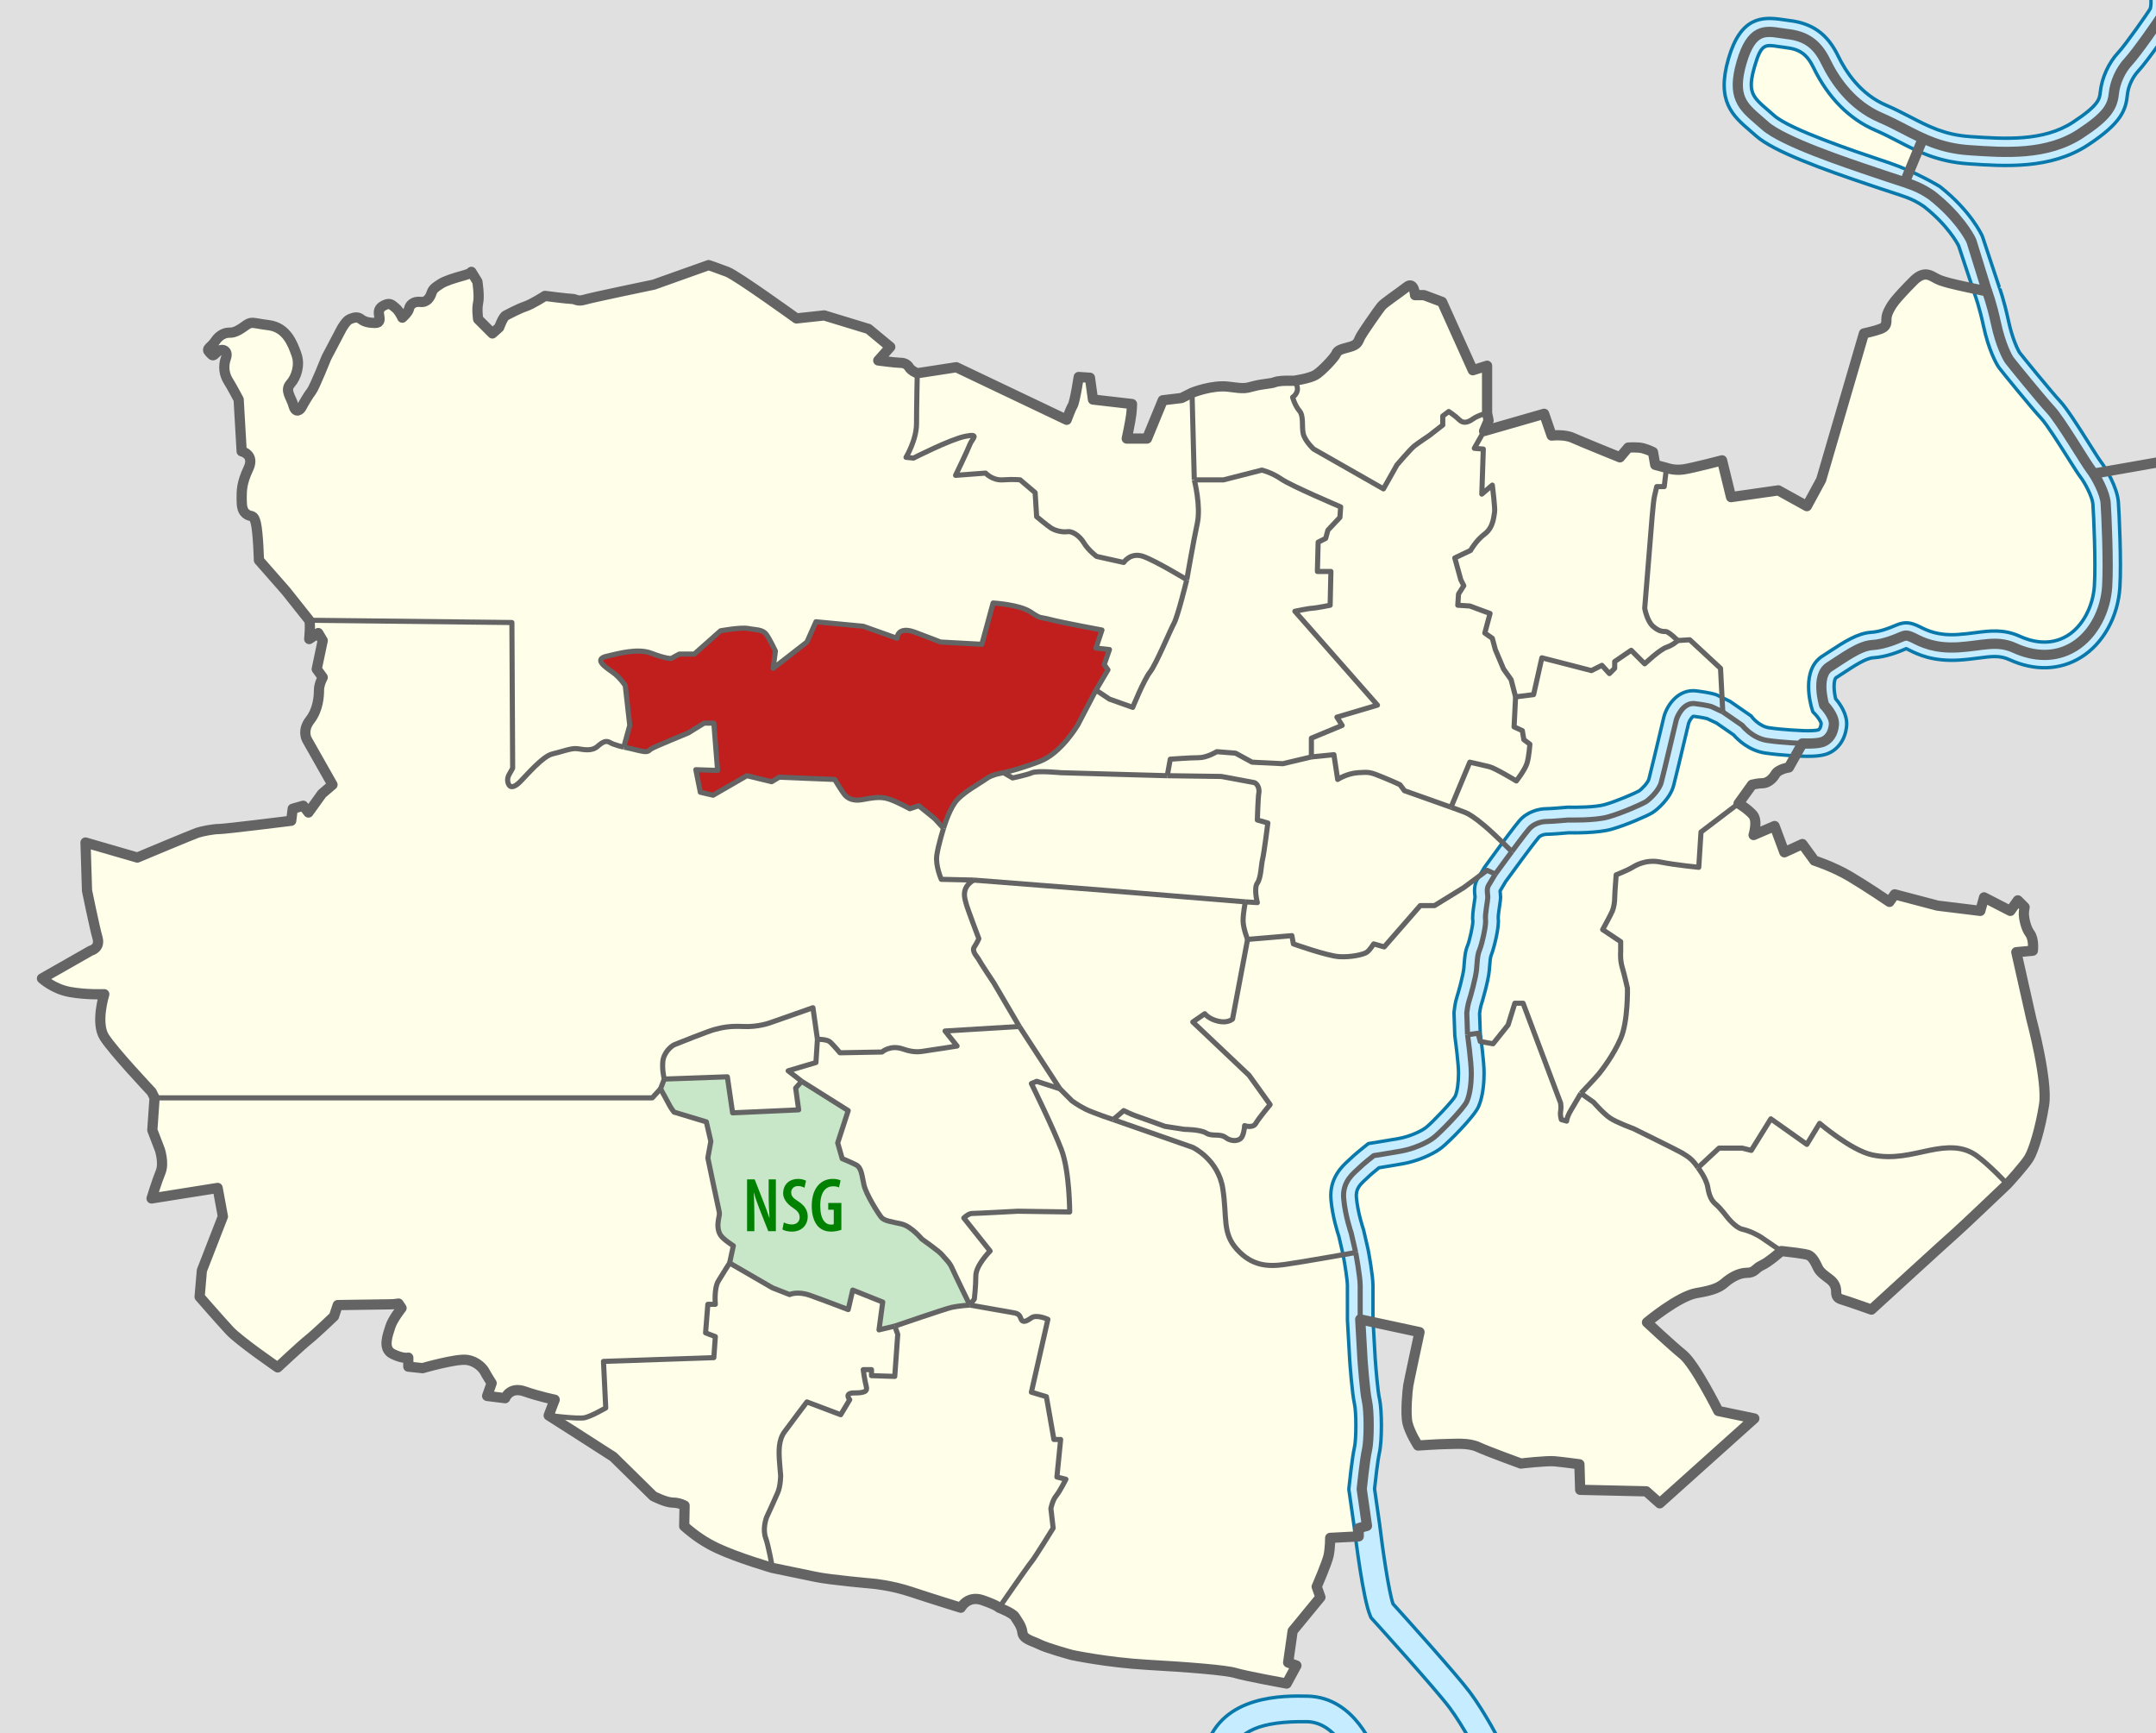 <?xml version="1.0" encoding="utf-8"?>
<!DOCTYPE svg PUBLIC "-//W3C//DTD SVG 1.1//EN" "http://www.w3.org/Graphics/SVG/1.1/DTD/svg11.dtd">
<svg version="1.1" id="Kassel" xmlns="http://www.w3.org/2000/svg" xmlns:xlink="http://www.w3.org/1999/xlink" x="0px" y="0px"
	 width="359px" height="288.5px" viewBox="0 0 359 288.5" enable-background="new 0 0 359 288.5" xml:space="preserve">
<rect id="_x3C_Pfad_x3E__1_" fill="#E0E0E0" width="359" height="288.5"/>
<path fill-rule="evenodd" clip-rule="evenodd" fill="#FEFEE9" d="M263.238,182.006c0,0-0.875,1.5-1.625,2.75s-0.75,1.875-0.75,1.875
	l-0.875-0.25c0,0-0.25-0.75-0.125-1.375s0-1.375,0-1.375l-6.25-16.625h-1.375l-1.125,3.625l-2.5,3.125l-2.125-0.375l-0.375-1.375
	l-1.75,0.25c0,0,0.625,4.5,0.625,6.375s-0.25,3.625-0.75,4.75s-4.375,5.125-5.5,6s-3.375,1.875-5.5,2.25s-4.5,0.75-4.5,0.75
	s-1.75,1.375-2.5,2.125s-2.75,2.125-2.5,5s1.25,5.75,1.25,5.75l0.75,3.25c0,0,0.75,4,0.75,5.5s0,5.625,0,5.625l9.875,2.125
	c0,0-1.75,8.125-1.875,8.875s-0.5,4.625-0.125,6.25s1.75,3.75,1.75,3.75s3.625-0.25,4.875-0.25s3.5-0.25,5.125,0.5
	s7.125,2.75,7.125,2.75s4.25-0.5,5.625-0.375s4.125,0.5,4.125,0.5l0.125,4.25l11,0.25l2.25,2l15.75-14.125l-6-1.25
	c0,0-3.875-7.75-5.875-9.375s-6-5.375-6-5.375s5.25-4.375,8.25-4.875s3.875-1,4.75-1.75s2.25-1.625,3.625-1.625s1.375-0.75,2.5-1.25
	s3.25-2.375,3.25-2.375s-2.25-1.5-3.125-2.125s-2.25-1.25-3.375-1.5s-2.5-2-2.5-2s-1.125-1.5-1.875-2.125s-1.125-1.375-1.375-2.875
	s-1.625-3.25-1.625-3.25s-0.5-0.75-1-1.25s-1.125-0.875-1.75-1.25s-8-4-8-4s-2.75-1-3.875-1.75s-2.75-2.625-2.75-2.625
	L263.238,182.006z"/>
<path fill-rule="evenodd" clip-rule="evenodd" fill="#FEFEE9" d="M282.738,194.381c0,0,1.375,1.75,1.625,3.25
	s0.625,2.25,1.375,2.875s1.875,2.125,1.875,2.125s1.375,1.75,2.5,2s2.5,0.875,3.375,1.5s3.125,2.125,3.125,2.125
	s3.5,0.375,4.375,0.625s1.375,1.5,1.75,2.25s1.375,1.375,2,1.875s1,1.125,1,2s0.25,1.125,1.125,1.375s4.75,1.625,4.75,1.625
	s13.25-12.125,14-12.75s8.625-8.125,8.625-8.125s-2.875-3.125-5.125-4.75s-4.875-1.5-7.875-0.875s-6,1.5-9.5,0.75
	s-8.75-5.25-8.75-5.25l-2.125,3.5l-6-4.25l-3.25,5.25l-1.5-0.375h-3.875L282.738,194.381z"/>
<path fill-rule="evenodd" clip-rule="evenodd" fill="#FEFEE9" d="M334.238,197.131c0,0-2.875-3.125-5.125-4.75
	s-4.875-1.5-7.875-0.875s-6,1.5-9.5,0.75s-8.75-5.25-8.75-5.25l-2.125,3.5l-6-4.25l-3.25,5.25l-1.5-0.375h-3.875l-3.5,3.25
	c0,0-0.5-0.75-1-1.25s-1.125-0.875-1.75-1.25s-8-4-8-4s-2.75-1-3.875-1.75s-2.75-2.625-2.75-2.625l-2.125-1.5c0,0,2.5-2.625,3-3.25
	s2.375-3,3.625-5.875s1.125-8.375,1.125-8.375s-0.5-2.25-0.875-3.5s-0.25-2.625-0.25-2.625v-1.625l-3-2c0,0,1.375-2.5,1.625-3.125
	s0.375-1.5,0.375-2.125s0.25-3.875,0.25-3.875s1.875-0.75,2.5-1.125s2.375-1.5,4.875-1s6.375,0.875,6.375,0.875l0.375-5.875
	l6.25-4.75c0,0,1.5,0.875,2.375,1.875s0.125,3.375,0.125,3.375l3.5-1.5l1.625,4.375l3-1.375l2,2.75c0,0,3.125,1,5.875,2.625
	s6.625,4.25,6.625,4.25l0.875-1.25l7.125,1.875l7.125,0.875l0.625-2.25l4.375,2.25l1.25-1.75l1.125,1.125
	c0,0-0.125,0.625-0.125,1.125s0.25,2.25,1,3.25s0.5,2.875,0.5,2.875l-2.75,0.25l2.5,11.125c0,0,2.75,10.25,2.125,14.25
	s-1.75,7.625-2.5,8.875S334.238,197.131,334.238,197.131z"/>
<path fill-rule="evenodd" clip-rule="evenodd" fill="#FEFEE9" d="M286.863,118.506l3.25,2.25c0,0,1.625,2.125,4.125,2.5
	s5.875,0.5,5.875,0.5l-2.25,4c0,0-1.75,0.25-2.25,1.125s-1.375,1.5-2.125,1.5s-1.75,0.25-1.75,0.25l-2.25,3.125l-6.25,4.75
	l-0.375,5.875c0,0-3.875-0.375-6.375-0.875s-4.25,0.625-4.875,1s-2.5,1.125-2.5,1.125s-0.25,3.25-0.25,3.875s-0.125,1.5-0.375,2.125
	s-1.625,3.125-1.625,3.125l3,2v1.625c0,0-0.125,1.375,0.25,2.625s0.875,3.5,0.875,3.5s0.125,5.5-1.125,8.375
	s-3.125,5.25-3.625,5.875s-3,3.25-3,3.25s-0.875,1.5-1.625,2.75s-0.75,1.875-0.75,1.875l-0.875-0.25c0,0-0.25-0.75-0.125-1.375
	s0-1.375,0-1.375l-6.25-16.625h-1.375l-1.125,3.625l-2.5,3.125l-2.125-0.375l-0.375-1.375l-1.75,0.25l-0.125-3.625
	c0,0,0.125-1.25,0.375-2s1.125-3.875,1.25-5.25s0.125-2.375,0.5-3.25s1.125-4.125,1-5s0.375-3.25,0.375-3.75s-0.25-1.375,0.125-2
	s1.125-1.875,1.125-1.875l2.75-3.75c0,0,2.125-2.875,2.875-3.75s2-1.25,2.875-1.25s3.625-0.25,3.625-0.25s4.375,0.125,6.625-0.5
	s5.625-2.125,6.25-2.5s2.25-1.875,2.625-3.25s2.375-9.875,2.5-10.375s1.125-3,3.125-2.75s2.75,0.5,2.75,0.5L286.863,118.506z"/>
<path fill-rule="evenodd" clip-rule="evenodd" fill="#FEFEE9" d="M286.863,118.506l-0.375-7.25l-5.125-4.75l-2,0.125
	c0,0-0.75,0.75-1.875,1.125s-3.625,2.75-3.625,2.75l-2.25-2.25l-2.75,1.875v1.125l-0.875,0.875l-1.25-1.375l-1.75,0.875
	l-3.375-0.875l-4.875-1.25l-1.375,6.125l-3,0.375l-0.25,5l1.375,0.625l0.25,1.5l1,0.75c0,0-0.125,2.125-0.5,3.25
	s-1.75,2.875-1.75,2.875s-3.5-2.125-4.5-2.375s-3.25-0.75-3.25-0.75l-3.125,7.5c0,0,1.75,0.625,2.375,0.875s1.625,0.875,3.25,2.25
	s4.5,4.25,4.5,4.25s2.125-2.875,2.875-3.75s2-1.25,2.875-1.25s3.625-0.25,3.625-0.25s4.375,0.125,6.625-0.5s5.625-2.125,6.25-2.5
	s2.25-1.875,2.625-3.25s2.375-9.875,2.5-10.375s1.125-3,3.125-2.75s2.75,0.5,2.75,0.5L286.863,118.506z"/>
<path fill-rule="evenodd" clip-rule="evenodd" fill="#FEFEE9" d="M251.738,141.756c0,0-2.875-2.875-4.5-4.25s-2.625-2-3.25-2.25
	s-2.375-0.875-2.375-0.875l-7.75-2.75l-0.75-1c0,0-0.75-0.375-2.875-1.25s-2.25-0.875-4.125-0.75s-3.375,1.125-3.375,1.125
	l-0.625-4.125l-3.75,0.375l-4.75,1.125l-5.125-0.25l-2.75-1.5l-3.125-0.25c0,0-1.625,1-3,1s-4.75,0.25-4.75,0.25l-0.5,2.75l9,0.125
	c0,0,4.625,0.875,5.375,1s1,1.25,0.875,1.75s-0.25,4.5-0.25,4.5l1.75,0.5c0,0-0.625,5-0.875,6s-0.25,3.125-0.875,4s0,3.25,0,3.25
	l-2-0.125c0,0-0.375,1.875-0.375,3.125s0.75,3.125,0.75,3.125l7.375-0.625l0.25,1.375c0,0,5.625,2,7.625,2.125
	s4.125-0.375,4.625-0.75s1.125-1.375,1.125-1.375l1.75,0.5l6-6.875h2.375l4.875-3l3.875-2.875l1.375,0.625L251.738,141.756z"/>
<path fill-rule="evenodd" clip-rule="evenodd" fill="#FEFEE9" d="M225.738,208.506c0,0-9.125,1.625-11.875,2s-5.375,0.25-7.875-2.5
	s-1.625-5.25-2.375-10.125s-5-6.875-5-6.875l-13.25-4.625l1.75-1.5c0,0,1.25,0.625,2,0.875s4.875,1.75,4.875,1.75l3.25,0.5
	c0,0,2.625,0,3.625,0.625s2.25,0,3.25,0.75s2.375,0.625,2.75-0.25s0.375-1.75,0.375-1.75s1.375,0.5,1.875-0.375
	s2.375-3.125,2.375-3.125l-3.5-4.875l-9.375-8.875l2-1.375c0,0,0.625,0.875,2.25,1.25s2.375-0.375,2.375-0.375l2.5-13.25
	l7.375-0.625l0.25,1.375c0,0,5.625,2,7.625,2.125s4.125-0.375,4.625-0.75s1.125-1.375,1.125-1.375l1.75,0.5l6-6.875h2.375l4.875-3
	l3.875-2.875l1.375,0.625c0,0-0.75,1.25-1.125,1.875s-0.125,1.5-0.125,2s-0.5,2.875-0.375,3.75s-0.625,4.125-1,5
	s-0.375,1.875-0.5,3.25s-1,4.5-1.25,5.25s-0.375,2-0.375,2l0.125,3.625c0,0,0.625,4.5,0.625,6.375s-0.25,3.625-0.75,4.75
	s-4.375,5.125-5.5,6s-3.375,1.875-5.5,2.25s-4.5,0.75-4.5,0.75s-1.75,1.375-2.5,2.125s-2.75,2.125-2.5,5s1.25,5.75,1.25,5.75
	L225.738,208.506z"/>
<path fill-rule="evenodd" clip-rule="evenodd" fill="#FEFEE9" d="M185.363,186.381c0,0-3.375-1.125-4.625-1.75
	s-2.25-1.375-2.25-1.375l-2-2l-6.75-10.375l-4.25-7.25c0,0-2.25-3.375-2.5-3.875s-1.25-1.375-0.75-2.125s0.75-1.375,0.75-1.375
	s-2-5.25-2.125-5.875s-1-2.5,1.25-3.875l22.375,1.75l22.875,1.875c0,0-0.375,1.875-0.375,3.125s0.75,3.125,0.75,3.125l-2.5,13.25
	c0,0-0.75,0.75-2.375,0.375s-2.25-1.25-2.25-1.25l-2,1.375l9.375,8.875l3.5,4.875c0,0-1.875,2.25-2.375,3.125
	s-1.875,0.375-1.875,0.375s0,0.875-0.375,1.75s-1.75,1-2.75,0.25s-2.25-0.125-3.25-0.75s-3.625-0.625-3.625-0.625l-3.25-0.5
	c0,0-4.125-1.5-4.875-1.75s-2-0.875-2-0.875L185.363,186.381z"/>
<path fill-rule="evenodd" clip-rule="evenodd" fill="#FEFEE9" d="M207.363,150.131l2,0.125c0,0-0.625-2.375,0-3.25s0.625-3,0.875-4
	s0.875-6,0.875-6l-1.75-0.5c0,0,0.125-4,0.25-4.5s-0.125-1.625-0.875-1.75s-5.375-1-5.375-1l-9-0.125l-9-0.25l-8.75-0.25
	c0,0-3.875-0.375-4.75,0s-3.25,0.875-3.25,0.875l-1.5-0.875c0,0-1.875,0.25-2.875,1s-4.125,2.375-5.25,4s-1.875,4.25-1.875,4.25
	s-0.875,2.75-1.125,4.5s0.75,4,0.75,4l5.375,0.125l22.375,1.75L207.363,150.131z"/>
<path fill-rule="evenodd" clip-rule="evenodd" fill="#FEFEE9" d="M218.363,126.006l-4.75,1.125l-5.125-0.25l-2.75-1.5l-3.125-0.25
	c0,0-1.625,1-3,1s-4.75,0.25-4.75,0.25l-0.5,2.75l-9-0.25l-8.75-0.25c0,0-3.875-0.375-4.75,0s-3.25,0.875-3.25,0.875l-1.5-0.875
	c0,0,2.375-0.5,6-1.875s6.375-6.125,6.375-6.125l3-5.75l2.25,1.5l3.875,1.375c0,0,1.875-4.625,2.875-5.875s3.375-7,4-8.125
	s2.125-7.25,2.125-7.25s1.125-6.5,1.75-9.375s-0.5-7.25-0.5-7.25h4.875l6.375-1.625c0,0,1.625,0.375,3.25,1.5
	s9.875,4.625,9.875,4.625l-0.125,1.75l-2,2.125l-0.375,1.375l-1.25,0.625l-0.125,4.875h2.25l-0.125,5.625c0,0-2.5,0.5-3,0.5
	s-2.875,0.5-2.875,0.5l13.75,15.625l-6.75,2l0.875,1.375l-5.125,2.125V126.006z"/>
<path fill-rule="evenodd" clip-rule="evenodd" fill="#FEFEE9" d="M247.613,68.756l0.25,1.25l-0.75,1.75l-1.625,2.875l1.5,0.125
	l-0.25,7.5l1.75-1.5c0,0,0.5,4,0.375,4.5s-0.125,2.5-1.625,3.625s-2.375,2.75-2.375,2.75l-2.625,1.25l1,3.625l0.5,1l-0.875,1.375
	l-0.125,1.875l2,0.125l3.375,1.25l-0.875,3.25l1.25,0.875l0.5,1.875l1.375,3.25l1.25,1.75l0.75,2.875l-0.25,5l1.375,0.625l0.25,1.5
	l1,0.75c0,0-0.125,2.125-0.5,3.25s-1.75,2.875-1.75,2.875s-3.5-2.125-4.5-2.375s-3.25-0.75-3.25-0.75l-3.125,7.5l-7.75-2.75l-0.75-1
	c0,0-0.75-0.375-2.875-1.25s-2.25-0.875-4.125-0.75s-3.375,1.125-3.375,1.125l-0.625-4.125l-3.75,0.375v-3.125l5.125-2.125
	l-0.875-1.375l6.75-2l-13.75-15.625c0,0,2.375-0.5,2.875-0.5s3-0.5,3-0.5l0.125-5.625h-2.25l0.125-4.875l1.25-0.625l0.375-1.375
	l2-2.125l0.125-1.75c0,0-8.25-3.5-9.875-4.625s-3.25-1.5-3.25-1.5l-6.375,1.625h-4.875l-0.375-14.5c0,0,3.375-1.375,6.125-1
	s2.75,0.25,4.25-0.125s2.75-0.375,3.375-0.625s1.875-0.25,1.875-0.25h1.375c1.375,1.75-0.25,2.75-0.25,2.75s0.375,1.375,1.125,2.25
	s0.375,2.5,0.625,3.75s1.75,2.625,1.75,2.625l11.625,6.625l2.25-4c0,0,2.25-2.625,2.875-3.125s2.5-1.75,2.5-1.75l2.25-1.75v-1.5
	l1-0.75c0,0,1.125,0.75,1.75,1.375s1.375,0.5,2.25-0.125S247.613,68.756,247.613,68.756z"/>
<path fill-rule="evenodd" clip-rule="evenodd" fill="#FEFEE9" d="M215.488,63.381c0,0,2.625-0.375,3.625-1s3.125-2.875,3.375-3.5
	s0.875-0.75,2.25-1.125s1.375-0.875,1.75-1.625s3-4.5,3.5-5.125s3-2.25,4.25-3.25s1.375,1.375,1.375,1.375h1.5l3,1.125l5.125,11.375
	l2.375-0.75v7.875c0,0-1.5,0.375-2.375,1s-1.625,0.75-2.25,0.125s-1.75-1.375-1.75-1.375l-1,0.75v1.5l-2.25,1.75
	c0,0-1.875,1.25-2.5,1.75s-2.875,3.125-2.875,3.125l-2.25,4l-11.625-6.625c0,0-1.5-1.375-1.75-2.625s0.125-2.875-0.625-3.75
	s-1.125-2.25-1.125-2.25S216.863,65.131,215.488,63.381z"/>
<path fill-rule="evenodd" clip-rule="evenodd" fill="#FEFEE9" d="M279.363,106.631c0,0-0.75,0.75-1.875,1.125
	s-3.625,2.75-3.625,2.75l-2.25-2.25l-2.75,1.875v1.125l-0.875,0.875l-1.25-1.375l-1.75,0.875l-3.375-0.875l-4.875-1.25l-1.375,6.125
	l-3,0.375l-0.75-2.875l-1.25-1.75l-1.375-3.25l-0.5-1.875l-1.25-0.875l0.875-3.25l-3.375-1.25l-2-0.125l0.125-1.875l0.875-1.375
	l-0.5-1l-1-3.625l2.625-1.25c0,0,0.875-1.625,2.375-2.75s1.5-3.125,1.625-3.625s-0.375-4.5-0.375-4.5l-1.75,1.5l0.25-7.5l-1.5-0.125
	l1.625-2.875l10-2.875l1.25,3.625c0,0,2.125-0.25,3.5,0.375s7.875,3.25,7.875,3.25l1.375-1.625c0,0,1.625-0.125,2.5,0.125
	s1.625,0.625,1.625,0.625l0.375,2.125l1.875,0.5l-0.375,3.125h-1.25c0,0-0.25,1.125-0.375,1.625s-0.25,1.875-0.375,3.25
	s-1.25,15.375-1.25,15.375s0.375,2.125,1.375,3s1.625,0.875,2.125,0.875S279.363,106.631,279.363,106.631z"/>
<path fill-rule="evenodd" clip-rule="evenodd" fill="#FEFEE9" d="M197.613,96.506c0,0-5.125-3.125-7.25-3.875s-3.25,1-3.25,1l-4.5-1
	c0,0-1.375-1-2.125-2.25s-2-2-2.75-1.875s-2-0.125-2.75-0.625s-2.375-1.875-2.375-1.875l-0.25-4l-2.5-2.125c0,0-1.125-0.125-2.875,0
	s-2.875-1.125-2.875-1.125l-5,0.375c0,0,2-4.125,2.375-5.125s1.75-1.875-0.75-1.375s-8.625,3.625-8.625,3.625l-1.25-0.125
	c0,0,1.75-2.875,1.75-5.625s0.125-8.375,0.125-8.375l6.5-1l18.375,8.75c0,0,0.625-1.75,1-2.375s1-4.75,1-4.75l1.875,0.125l0.5,3.625
	l6.5,0.75c0,0,0,0.625-0.125,1.75s-0.75,4-0.75,4h3.375l2.625-6.375l3.125-0.375l1.75-0.875l0.375,14.5c0,0,1.125,4.375,0.5,7.25
	S197.613,96.506,197.613,96.506z"/>
<path fill-rule="evenodd" clip-rule="evenodd" fill="#FEFEE9" d="M182.488,114.881l2-3.375l-0.625-0.875l0.875-2.5l-2.25-0.25l1-3
	c0,0-6.75-1.25-8.625-1.75s-1.375,0-3.25-1.25s-6.25-1.5-6.25-1.5l-1.875,6.875l-6.875-0.375c0,0-1.25-0.5-4.25-1.625s-3,1-3,1
	l-5.625-2l-7.875-0.75l-1.5,3.375l-5.625,4.375l0.375-2.875c0,0-0.875-1.875-1.5-2.75s-1.75-0.75-3-1s-4.625,0.375-4.625,0.375
	l-4.375,3.875h-2.5l-1.375,0.75c0,0-1,0-3.25-0.875s-5.375,0-7.5,0.5s-0.25,1.75,1,2.625s2.125,2.25,2.125,2.25l0.75,6.625l-1,3.625
	c0,0-1.625-0.375-2.25-0.75s-1.125-0.25-2.125,0.625s-2.375,0.5-3.375,0.375s-2.5,0.5-4.125,0.875s-4.25,3.5-5.375,4.625
	s-1.75,1-2,0.25s0.125-1.375,0.125-1.375l0.625-1.125l-0.125-24.25l-33.75-0.375l-3.875-4.875l-4.5-5.125c0,0-0.125-4.5-0.5-6.125
	s-0.75-1-1.5-1.5s-0.875-1.25-0.875-2.625s0-2.625,1.125-5s-1.125-2.875-1.125-2.875l-0.5-8.625c0,0-1.125-2.125-1.75-3.125
	s-0.875-2.375-0.375-3.75s-0.75-1.75-1.5-1s-0.625,0.625-1.25,0s0.25-0.75,1-1.875s1.75-1.375,2.25-1.375s1.125,0,2.5-1
	s1.125-0.625,4.125-0.25s4,3.125,4.625,4.875s0,3.75-1,4.875s0.125,2.25,0.5,3.625s1.125,0.75,1.375,0.25s1.125-2,1.625-2.625
	s2.5-5.625,2.5-5.625l2.5-4.75c0,0,0.75-1.375,1.375-1.625s1.25-0.5,1.875,0s1.5,0.625,2.375,0.625s0.75-0.625,0.625-1.375
	s0.125-1.25,1-1.625s1.125,0,1.75,0.5s1.125,1.625,1.125,1.625s1-0.875,1.125-1.5s0.75-1.25,1.875-1.125s1.625-0.75,1.875-1.5
	s0.75-1,1.5-1.5s2.375-1,3.75-1.375s1.375-0.625,1.375-0.625l1,1.625c0,0,0.375,2.375,0.125,3.5s0,2.75,0,2.75l2.375,2.375l1.125-1
	c0,0,0.625-1.75,1.125-2s2.125-1.125,3.25-1.5s3.25-1.75,3.25-1.75s3.875,0.5,4.5,0.5s0.875,0.5,2.125,0.125s11.5-2.5,11.5-2.5
	l9.125-3.25c0,0,1.5,0.5,3.125,1.125s11.5,7.75,11.5,7.75l4.625-0.5l7.375,2.25l3.625,3l-2,2.25c0,0,2.875,0.375,3.5,0.375
	s1.25,0.125,1.625,0.75s1.375,1,1.375,1s-0.125,5.625-0.125,8.375s-1.75,5.625-1.75,5.625l1.25,0.125c0,0,6.125-3.125,8.625-3.625
	s1.125,0.375,0.75,1.375s-2.375,5.125-2.375,5.125l5-0.375c0,0,1.125,1.25,2.875,1.125s2.875,0,2.875,0l2.5,2.125l0.25,4
	c0,0,1.625,1.375,2.375,1.875s2,0.75,2.75,0.625s2,0.625,2.75,1.875s2.125,2.25,2.125,2.25l4.5,1c0,0,1.125-1.75,3.25-1
	s7.25,3.875,7.25,3.875s-1.5,6.125-2.125,7.25s-3,6.875-4,8.125s-2.875,5.875-2.875,5.875l-3.875-1.375L182.488,114.881z"/>
<path fill-rule="evenodd" clip-rule="evenodd" fill="#C11E1E" d="M167.113,128.631c0,0-1.875,0.25-2.875,1s-4.125,2.375-5.25,4
	s-1.875,4.25-1.875,4.25l-1.5-1.625l-2.625-2.125l-1.5,0.5c0,0-2-1.125-3.5-1.625s-3-0.125-4.5,0.125s-2.375-0.25-2.875-0.875
	s-1.625-2.5-1.625-2.5l-9.25-0.375l-1.25,0.75l-4.125-1l-5.625,3.25l-2.125-0.5l-0.75-3.75l3.625,0.125l-0.625-7.875h-1.625
	l-2.625,1.625c0,0-5.5,2.25-6.125,2.625s-0.375,0.75-2.375,0.25s-2.25-0.5-2.25-0.5l1-3.625l-0.75-6.625c0,0-0.875-1.375-2.125-2.25
	s-3.125-2.125-1-2.625s5.25-1.375,7.5-0.5s3.25,0.875,3.25,0.875l1.375-0.75h2.5l4.375-3.875c0,0,3.375-0.625,4.625-0.375
	s2.375,0.125,3,1s1.5,2.75,1.5,2.75l-0.375,2.875l5.625-4.375l1.5-3.375l7.875,0.75l5.625,2c0,0,0-2.125,3-1s4.25,1.625,4.25,1.625
	l6.875,0.375l1.875-6.875c0,0,4.375,0.25,6.25,1.5s1.375,0.75,3.25,1.25s8.625,1.75,8.625,1.75l-1,3l2.25,0.25l-0.875,2.5
	l0.625,0.875l-2,3.375l-3,5.75c0,0-2.75,4.75-6.375,6.125S167.113,128.631,167.113,128.631z"/>
<path fill-rule="evenodd" clip-rule="evenodd" fill="#FEFEE9" d="M169.738,170.881l-4.25-7.25c0,0-2.25-3.375-2.5-3.875
	s-1.25-1.375-0.75-2.125s0.75-1.375,0.75-1.375s-2-5.25-2.125-5.875s-1-2.5,1.25-3.875l-5.375-0.125c0,0-1-2.25-0.75-4
	s1.125-4.5,1.125-4.5l-1.5-1.625l-2.625-2.125l-1.5,0.5c0,0-2-1.125-3.5-1.625s-3-0.125-4.5,0.125s-2.375-0.25-2.875-0.875
	s-1.625-2.5-1.625-2.5l-9.25-0.375l-1.25,0.75l-4.125-1l-5.625,3.25l-2.125-0.5l-0.75-3.75l3.625,0.125l-0.625-7.875h-1.625
	l-2.625,1.625c0,0-5.5,2.25-6.125,2.625s-0.375,0.75-2.375,0.25s-2.25-0.5-2.25-0.5s-1.625-0.375-2.25-0.75s-1.125-0.25-2.125,0.625
	s-2.375,0.5-3.375,0.375s-2.5,0.5-4.125,0.875s-4.25,3.5-5.375,4.625s-1.75,1-2,0.25s0.125-1.375,0.125-1.375l0.625-1.125
	l-0.125-24.25l-33.75-0.375c0.25,0.625,0,3.125,0,3.125l1.5-1l0.75,1.25l-1,4.75l1,1.375c0,0-0.625,1.125-0.625,2.125
	s-0.125,3.25-1.5,5s-0.5,3.25-0.5,3.25l4.25,7.5l-1.75,1.5l-2.25,3.125l-0.875-1.125l-1.75,0.5l-0.25,2c0,0-11,1.375-12,1.375
	s-2.875,0.375-3.625,0.625s-10,4.125-10,4.125l-8.625-2.5l0.25,8c0,0,1.25,6.125,1.75,7.875s-1.125,2.125-1.125,2.125l-8.125,4.625
	c0,0,1.875,1.75,4.625,2.25s5.75,0.375,5.75,0.375s-1.5,4.75,0,7.125s7.875,9.125,7.875,9.125l0.5,1h23.125h59.75l1.375-1.5
	l0.625-1.625c0,0-0.375-1.375-0.25-2.875s1.375-2.625,2-2.875s5.625-2.25,6.625-2.5s2.25-0.625,4.75-0.5s4.5-0.625,4.5-0.625
	l7.125-2.5l0.75,5.25c0,0,1.5,0,2,0.375s1.75,1.875,1.75,1.875l7-0.125c0,0,1.375-1.25,3.5-0.5s3.125,0.375,4.125,0.25
	s4.875-0.75,4.875-0.75l-2-2.5L169.738,170.881z"/>
<path fill-rule="evenodd" clip-rule="evenodd" fill="#FEFEE9" d="M136.113,173.006l-0.25,3.875l-4.625,1.375l2.25,1.75l7.75,4.875
	l-1.75,5.375l0.75,2.625c0,0,1.25,0.5,2.25,1s1,1.75,1.375,3.375s2.375,4.75,2.875,5.375s1.75,0.75,3.375,1.125s3.375,2.5,3.375,2.5
	s3,2.125,3.375,2.625s1.25,1.25,1.625,2.125s3,6.25,3,6.25l0.75-1c0,0,0.25-2.125,0.25-3.875s2.375-4.125,2.375-4.125l-4.375-5.5
	c0,0,0.75-0.75,1.375-0.75s7.625-0.375,7.625-0.375l8.625,0.125c0,0,0-6.75-1.375-10.375s-5-11-5-11l0.875-0.375l3.875,1.25
	l-6.75-10.375l-12.375,0.75l2,2.5c0,0-3.875,0.625-4.875,0.75s-2,0.5-4.125-0.25s-3.5,0.5-3.5,0.5l-7,0.125c0,0-1.25-1.5-1.75-1.875
	S136.113,173.006,136.113,173.006z"/>
<path fill-rule="evenodd" clip-rule="evenodd" fill="#C8E6C8" d="M110.613,179.631l-0.625,1.625c0,0,1.25,2.25,1.5,2.75
	s0.75,1.125,0.75,1.125l5.375,1.625l0.75,3.25l-0.5,2.75c0,0,1.75,8.375,1.875,8.875s0,0.75-0.125,1.5s-0.125,1.75,0.375,2.5
	s2.125,1.75,2.125,1.75l-0.625,2.875l7.125,4.125l2.875,1.125c0,0,1.25-0.625,3.375,0.125s6.375,2.375,6.375,2.375l0.75-3.25l5,2
	l-0.625,4.625l2.625-0.625c0,0,8.375-2.875,9.5-3.125s3-0.375,3-0.375s-2.625-5.375-3-6.25s-1.25-1.625-1.625-2.125
	s-3.375-2.625-3.375-2.625s-1.75-2.125-3.375-2.5s-2.875-0.5-3.375-1.125s-2.5-3.75-2.875-5.375s-0.375-2.875-1.375-3.375
	s-2.25-1-2.25-1l-0.75-2.625l1.75-5.375l-7.75-4.875l-1,1.125l0.5,3.625l-11,0.5l-0.875-6L110.613,179.631z"/>
<path fill-rule="evenodd" clip-rule="evenodd" fill="#FEFEE9" d="M110.613,179.631c0,0-0.375-1.375-0.25-2.875s1.375-2.625,2-2.875
	s5.625-2.25,6.625-2.5s2.25-0.625,4.75-0.5s4.5-0.625,4.5-0.625l7.125-2.5l0.75,5.25l-0.25,3.875l-4.625,1.375l2.25,1.75l-1,1.125
	l0.5,3.625l-11,0.5l-0.875-6L110.613,179.631z M108.613,182.756h-59.75H25.738l-0.375,5.375l1.25,3.25c0,0,0.75,2.25,0.125,3.75
	s-1.5,4.375-1.5,4.375l11-1.75l0.875,4.75l-3.5,9l-0.375,4.375c0,0,3.375,3.875,5,5.625s8,6.125,8,6.125s3.875-3.625,5.125-4.625
	s4.25-3.875,4.25-3.875l0.625-1.875c0,0,7.875-0.125,8.625-0.125s1.5-0.125,1.5-0.125l0.5,0.75c0,0-1.5,1.875-1.875,3.125
	s-1.375,3.625,0.375,4.5s2.625,0.625,2.625,0.625v1.5l2.375,0.25c0,0,5.625-1.625,7.375-1.375s2.75,1.5,3,2s1.125,1.875,1.125,1.875
	l-0.75,2.125l3,0.375c0,0,0.75-2,3.25-1.125s5,1.375,5,1.375l-1,2.625c0,0,4.875,0.625,6,0.375s3.5-1.625,3.5-1.625l-0.375-7.75
	l18.375-0.625l0.25-3.5l-1.625-0.625l0.375-4.75h1.25c0,0-0.25-2.625,0.5-3.875s1.875-3,1.875-3l0.625-2.875c0,0-1.625-1-2.125-1.75
	s-0.5-1.75-0.375-2.5s0.25-1,0.125-1.5s-1.875-8.875-1.875-8.875l0.5-2.75l-0.75-3.25l-5.375-1.625c0,0-0.5-0.625-0.75-1.125
	s-1.5-2.75-1.5-2.75L108.613,182.756z"/>
<path fill-rule="evenodd" clip-rule="evenodd" fill="#FEFEE9" d="M128.613,261.006c0,0-5.625-1.625-9.125-3.25
	c-2.191-1.018-3.893-2.232-5.566-3.703l0.066-3.422c0,0-0.875-0.5-2-0.5s-3.219-1.08-3.219-1.08
	c-2.963-2.93-6.656-6.545-6.656-6.545l-6.625-4.25l-4.125-2.625c0,0,4.875,0.625,6,0.375s3.5-1.625,3.5-1.625l-0.375-7.75
	l18.375-0.625l0.25-3.5l-1.625-0.625l0.375-4.75h1.25c0,0-0.25-2.625,0.5-3.875s1.875-3,1.875-3l7.125,4.125l2.875,1.125
	c0,0,1.25-0.625,3.375,0.125s6.375,2.375,6.375,2.375l0.75-3.25l5,2l-0.625,4.625l2.625-0.625l0.5,1.375l-0.5,7l-3.875-0.125v-1
	h-1.375c0,0,0.25,1.875,0.5,2.75s-0.25,1.125-2,1.125s-0.75,1.125-0.75,1.125l-1.5,2.5l-5.625-2.125c0,0-2.75,3.625-3.75,5
	s-0.875,3.25-0.875,3.875s0.25,3.375,0.25,3.375s0,1.75-0.5,2.875s-1.5,3.375-1.75,3.875s-0.75,2.25-0.25,3.625
	S128.613,261.006,128.613,261.006z"/>
<path fill-rule="evenodd" clip-rule="evenodd" fill="#FEFEE9" d="M148.988,220.756c0,0,8.375-2.875,9.5-3.125s3-0.375,3-0.375
	s6.375,1.125,7.125,1.25s1.125,0.25,1.375,1s0.875,0.5,1.75-0.125s2.75,0.25,2.75,0.25l-2.75,12.125l2.5,0.75l1.25,7.125h1.125
	l-0.625,6.25l1.5,0.375c0,0-1,2-1.625,2.75s-0.875,2.125-0.875,2.125l0.375,3.25c0,0-3,4.875-3.625,5.625s-5.375,7.625-5.375,7.625
	s-0.25-0.375-2.75-1.25s-3.625,1.25-3.625,1.25s-4.875-1.5-8.25-2.625s-6.375-1.375-6.375-1.375s-7.125-0.625-9.5-1.125
	s-7.25-1.5-7.25-1.5s-0.625-3.625-1.125-5s0-3.125,0.25-3.625s1.25-2.75,1.75-3.875s0.5-2.875,0.5-2.875s-0.25-2.75-0.25-3.375
	s-0.125-2.5,0.875-3.875s3.75-5,3.75-5l5.625,2.125l1.5-2.5c0,0-1-1.125,0.75-1.125s2.25-0.25,2-1.125s-0.5-2.75-0.5-2.75h1.375v1
	l3.875,0.125l0.5-7L148.988,220.756z"/>
<path fill-rule="evenodd" clip-rule="evenodd" fill="#FEFEE9" d="M225.738,208.506c0,0,0.75,4,0.75,5.5s0,5.625,0,5.625l0.375,6.625
	c0,0,0.375,5.375,0.75,7s0.375,6.5,0,8.125s-0.875,6.5-0.875,6.5l0.875,6.125l-1.375,0.375v1.375l-4.75,0.25c0,0,0,1.625-0.25,2.875
	s-2,5.25-2,5.25l0.625,1.75l-4.625,5.625l-0.75,5.25l1.375,0.5l-1.625,3c0,0-6.875-1.25-8.5-1.75s-8.125-1-14.75-1.375
	s-12.5-1.625-12.5-1.625s-4.125-1.125-5.375-1.75s-2.75-0.875-2.875-2s-0.875-2-1.25-2.625s-2.625-1.5-2.625-1.5
	s4.75-6.875,5.375-7.625s3.625-5.625,3.625-5.625l-0.375-3.25c0,0,0.25-1.375,0.875-2.125s1.625-2.75,1.625-2.75l-1.5-0.375
	l0.625-6.25h-1.125l-1.25-7.125l-2.5-0.75l2.75-12.125c0,0-1.875-0.875-2.75-0.25s-1.5,0.875-1.75,0.125s-0.625-0.875-1.375-1
	s-7.125-1.25-7.125-1.25l0.75-1c0,0,0.25-2.125,0.25-3.875s2.375-4.125,2.375-4.125l-4.375-5.5c0,0,0.75-0.75,1.375-0.75
	s7.625-0.375,7.625-0.375l8.625,0.125c0,0,0-6.75-1.375-10.375s-5-11-5-11l0.875-0.375l3.875,1.25l2,2c0,0,1,0.75,2.25,1.375
	s4.625,1.75,4.625,1.75l13.25,4.625c0,0,4.25,2,5,6.875s-0.125,7.375,2.375,10.125s5.125,2.875,7.875,2.5
	S225.738,208.506,225.738,208.506z"/>
<path fill-rule="evenodd" clip-rule="evenodd" fill="#FEFEE9" d="M279.363,106.631c0,0-1.5-1.5-2-1.5s-1.125,0-2.125-0.875
	s-1.375-3-1.375-3s1.125-14,1.25-15.375s0.25-2.75,0.375-3.25s0.375-1.625,0.375-1.625h1.25l0.375-3.125c0,0,1.25,0.5,2.875,0.25
	s6.375-1.5,6.375-1.5l1.5,6.125l7.875-1.125l4.75,2.625l2.375-4.375l7.125-24.375c0,0,1.75-0.375,2.75-0.75s1-0.875,1-1.75
	s0.875-2.25,1.375-2.875s1.625-1.875,3.125-3.375s2.5-1.125,3.375-0.625s1.25,0.625,2.625,1s6.25,1.375,6.25,1.375
	s0.75,1.875,1.5,5.375s1.875,5.625,2.25,6.125s5.25,6.5,6.875,8.25s5.75,8.75,6.625,9.875s2.375,3.875,2.5,5.625
	s0.5,9.875,0.25,13.875s-2.25,8-5.5,10s-6.875,1.625-9.875,0.25s-5.375-0.375-9.375-0.125s-6.125-0.875-7.375-1.5
	s-1.5-0.5-2.125-0.25s-2.75,1.25-4.875,1.375s-4.75,2.125-7.125,3.625s-0.875,6.375-0.875,6.375s1.75,1.75,1.625,3.25
	s-0.875,2.5-1.875,2.875s-3.375,0.25-3.375,0.25s-3.375-0.125-5.875-0.5s-4.125-2.5-4.125-2.5l-3.25-2.25l-0.375-7.25l-5.125-4.75
	L279.363,106.631z M320.176,23.032c-1.068-0.479-2.09-1.009-3.133-1.548c-1.252-0.648-2.514-1.301-3.896-1.893
	c-4.818-2.064-7.625-6.204-9.133-9.312c-1.414-2.919-3.266-4.255-6.387-4.611c-0.379-0.044-0.748-0.101-1.109-0.157
	c-2.615-0.402-4.881-0.754-6.518,4.858c-1.674,5.739,0.16,7.318,2.936,9.708c0.311,0.27,0.633,0.547,0.965,0.843
	c2.961,2.64,13.457,6.156,18.502,7.847l1.447,0.487c0.824,0.28,1.521,0.508,2.133,0.707c0.42,0.137,0.811,0.264,1.18,0.388
	l3.006-7.266L320.176,23.032z"/>
<g>
	<path fill="#008200" d="M124.396,204.95v-8.622h1.266l1.446,3.685c0.307,0.779,0.729,1.892,0.998,2.725h0.026
		c-0.064-1.102-0.141-2.432-0.141-3.979v-2.43h1.202v8.622h-1.266l-1.458-3.672c-0.307-0.793-0.691-1.83-0.934-2.738h-0.026
		c0.051,0.999,0.102,2.215,0.102,4.005v2.405H124.396z"/>
	<path fill="#008200" d="M130.515,203.492c0.319,0.19,0.882,0.345,1.33,0.345c0.845,0,1.306-0.5,1.306-1.203
		c0-0.69-0.423-1.1-1.126-1.573c-0.947-0.626-1.625-1.472-1.625-2.404c0-1.344,0.909-2.405,2.521-2.405
		c0.55,0,1.062,0.166,1.292,0.307l-0.256,1.177c-0.229-0.153-0.601-0.294-1.062-0.294c-0.78,0-1.151,0.525-1.151,1.049
		c0,0.665,0.345,0.973,1.228,1.535c1.087,0.703,1.522,1.549,1.522,2.469c0,1.549-1.1,2.533-2.648,2.533
		c-0.652,0-1.292-0.178-1.56-0.357L130.515,203.492z"/>
	<path fill="#008200" d="M140.1,204.72c-0.371,0.153-1.087,0.307-1.676,0.307c-0.883,0-1.599-0.256-2.188-0.844
		c-0.678-0.705-1.087-1.945-1.074-3.467c0.025-3.236,1.791-4.465,3.479-4.465c0.601,0,1.062,0.114,1.33,0.255l-0.268,1.177
		c-0.23-0.127-0.551-0.203-0.985-0.203c-1.113,0-2.137,0.818-2.137,3.248c0,2.341,0.896,3.135,1.792,3.135
		c0.229,0,0.383-0.025,0.46-0.064v-2.417h-0.921v-1.126h2.188V204.72z"/>
</g>
<path fill="#C6ECFF" stroke="#0978AB" stroke-width="0.567" stroke-linejoin="round" stroke-miterlimit="3.864" d="
	M224.961,293.209c-0.023-0.066-2.305-6.51-7.344-6.6c-7.705-0.105-11.498,1.506-12.725,5.488l-4.062-1.25
	c2.688-8.738,12.982-8.568,16.861-8.488c8.045,0.141,11.166,9.1,11.295,9.48L224.961,293.209z"/>
<path fill="#C6ECFF" stroke="#0978AB" stroke-width="0.567" stroke-linejoin="round" stroke-miterlimit="3.864" d="M362.051-2.914
	c-0.824-1.851-2.379-3.135-4.494-3.715l-1.939-0.535c-4.449-1.23-9.988-2.763-13.029-3.243c-0.627-0.099-1.223-0.172-1.785-0.24
	c-2.566-0.313-3.172-0.484-3.734-1.576l-0.225-0.43c-1.246-2.402-2.07-3.989-2.455-8.99l-4.523,0.348
	c0.457,5.923,1.613,8.151,2.955,10.732l0.217,0.422c1.719,3.324,4.639,3.681,7.217,3.996c0.512,0.062,1.055,0.128,1.627,0.219
	c2.787,0.44,8.188,1.934,12.527,3.134l1.949,0.537c0.982,0.271,1.324,0.743,1.496,1.075c0.502,0.97,0.271,2.363,0.195,2.608
	c-0.396,0.713-4.129,6.032-5.318,7.301c-1.609,1.716-2.756,4.19-3.012,6.622c-0.115,1.11-0.223,2.16-4.561,5.004
	c-4.908,3.221-11.396,2.779-17.135,2.383c-4.184-0.286-6.85-1.667-9.938-3.267c-1.266-0.655-2.574-1.334-4.047-1.964
	c-4.176-1.789-6.646-5.456-7.984-8.217c-1.754-3.618-4.273-5.431-8.17-5.875c-0.346-0.04-0.686-0.093-1.018-0.145
	c-3.477-0.536-7.02-0.478-9.045,6.463c-2.082,7.141,0.693,9.531,3.633,12.062c0.303,0.261,0.615,0.53,0.938,0.817
	c2.906,2.592,10.988,5.522,19.289,8.304l1.445,0.486c3.869,1.317,5.092,1.503,7.248,2.986c3.922,3.085,5.52,6.056,5.764,6.538
	l2.77,8.336c0.006,0.018,0.678,1.802,1.377,5.062c0.818,3.822,2.076,6.221,2.627,6.955c0.477,0.635,5.35,6.624,7.018,8.421
	c0.906,0.976,3.035,4.349,4.443,6.581c1.074,1.702,1.701,2.688,2.062,3.153c0.752,0.968,1.975,3.323,2.057,4.471
	c0.143,1.977,0.484,9.822,0.25,13.591c-0.221,3.512-1.984,6.778-4.492,8.322c-3.025,1.861-6.232,0.881-7.875,0.128
	c-2.713-1.241-5.037-0.939-7.496-0.62c-0.875,0.114-1.826,0.239-2.898,0.306c-3.328,0.203-5.051-0.657-6.291-1.279
	c-1.572-0.785-2.506-0.868-3.865-0.322l-0.318,0.132c-0.713,0.301-2.383,1.006-3.893,1.095c-2.312,0.136-4.633,1.659-6.877,3.133
	c-0.424,0.279-0.846,0.556-1.258,0.816c-3.645,2.303-1.975,8.14-1.771,8.798l0.158,0.502l0.363,0.37
	c0.494,0.503,0.996,1.296,1.016,1.576c-0.045,0.556-0.238,0.962-0.496,1.06c-0.338,0.112-1.545,0.17-2.557,0.117
	c-0.031-0.001-3.283-0.124-5.639-0.478c-1.588-0.238-2.75-1.688-2.75-1.688l-0.203-0.267l-3.525-2.44l-2.188-1.054l-0.227-0.09
	c-0.158-0.053-1.057-0.33-3.158-0.593c-3.092-0.395-4.98,2.461-5.451,4.344c-0.033,0.135-0.201,0.838-0.436,1.826
	c-0.625,2.631-1.787,7.528-2.053,8.505c-0.166,0.61-1.223,1.708-1.666,1.985c-0.518,0.305-3.707,1.715-5.727,2.275
	c-1.588,0.441-4.861,0.459-5.996,0.424l-0.127-0.004l-0.127,0.012c-1.025,0.093-2.865,0.241-3.432,0.241
	c-1.283,0-3.229,0.521-4.488,1.992c-0.779,0.907-2.75,3.569-2.977,3.877l-2.857,3.913l-1.125,1.875
	c-0.646,1.075-0.523,2.198-0.451,2.869l0.023,0.166c-0.012,0.169-0.061,0.467-0.113,0.816c-0.215,1.414-0.357,2.479-0.248,3.219
	c0.02,0.65-0.574,3.308-0.842,3.936c-0.439,1.023-0.52,2.053-0.604,3.143l-0.061,0.753c-0.1,1.103-0.896,4.011-1.15,4.771
	c-0.309,0.928-0.447,2.212-0.473,2.46l-0.014,0.143l0.129,3.768l0.02,0.219c0.168,1.212,0.604,4.665,0.604,6.083
	c0,1.635-0.211,3.088-0.549,3.85c-0.457,0.846-3.848,4.42-4.879,5.223c-0.842,0.654-2.779,1.52-4.564,1.834
	c-2.105,0.371-4.457,0.742-4.463,0.744l-0.547,0.086l-0.436,0.342c-0.188,0.148-1.873,1.477-2.689,2.293l-0.268,0.25
	c-0.945,0.863-3.156,2.881-2.846,6.438c0.242,2.803,1.119,5.549,1.32,6.148l0.707,3.061c0.275,1.471,0.713,4.16,0.713,5.107
	l0.004,5.746l0.377,6.652c0.039,0.566,0.398,5.592,0.799,7.33c0.303,1.307,0.303,5.861,0,7.168c-0.393,1.705-0.865,6.25-0.918,6.762
	l-0.025,0.26l0.904,6.334c0.236,1.971,1.473,11.945,2.658,14.711l0.139,0.326l0.238,0.264c0.105,0.115,10.449,11.541,12.809,14.688
	c2.305,3.074,4.791,7.914,4.816,7.963l3.785-1.938c-0.107-0.211-2.674-5.207-5.199-8.576c-2.283-3.047-11.1-12.824-12.791-14.695
	c-0.729-2.146-1.74-9.133-2.238-13.295l-0.838-5.865c0.156-1.49,0.537-4.826,0.805-5.98c0.449-1.953,0.449-7.129,0-9.082
	c-0.246-1.064-0.561-4.656-0.699-6.643l-0.371-6.504v-5.625c0-1.65-0.707-5.463-0.805-5.979l-0.75-3.25l-0.064-0.219
	c-0.008-0.025-0.916-2.674-1.141-5.236c-0.117-1.359,0.539-2.072,1.479-2.93c0.154-0.141,0.293-0.268,0.408-0.383
	c0.416-0.418,1.295-1.143,1.883-1.617c0.834-0.135,2.471-0.4,3.982-0.668c2.291-0.404,4.938-1.5,6.436-2.666
	c1.131-0.879,5.391-5.133,6.139-6.814c0.811-1.827,0.934-4.301,0.934-5.613c0-1.858-0.52-5.738-0.631-6.558l-0.115-3.364
	c0.049-0.426,0.154-1.083,0.262-1.406c0.201-0.604,1.195-4.022,1.35-5.729l0.066-0.812c0.061-0.792,0.109-1.417,0.27-1.793
	c0.369-0.858,1.367-4.623,1.154-6.114c-0.027-0.355,0.154-1.562,0.232-2.078c0.098-0.638,0.162-1.168,0.162-1.396
	c0-0.195-0.021-0.429-0.049-0.683c-0.012-0.116-0.029-0.277-0.033-0.386l0.92-1.55l2.744-3.743c0.578-0.782,2.205-2.96,2.779-3.63
	c0.262-0.304,0.863-0.508,1.262-0.508c0.863,0,3.094-0.194,3.693-0.247c0.863,0.017,4.791,0.066,7.125-0.58
	c2.361-0.656,5.902-2.202,6.775-2.726c0.881-0.528,3.006-2.398,3.582-4.514c0.264-0.964,1.217-4.967,2.088-8.643
	c0.229-0.961,0.391-1.646,0.418-1.752c0.135-0.452,0.582-1.115,0.805-1.181c1.342,0.168,2.045,0.331,2.266,0.388l1.561,0.729
	l2.863,1.982c0.656,0.752,2.521,2.608,5.26,3.02c2.588,0.388,5.969,0.517,6.078,0.521c0.66,0.036,2.922,0.111,4.232-0.383
	c1.848-0.692,3.061-2.445,3.248-4.688c0.156-1.888-1.105-3.645-1.828-4.483c-0.371-1.529-0.342-3.245,0.094-3.521
	c0.436-0.274,0.877-0.564,1.322-0.857c1.611-1.058,3.613-2.374,4.793-2.443c2.24-0.132,4.381-1.035,5.295-1.421l0.244-0.103h0.002
	c0.1,0.043,0.254,0.113,0.48,0.227c1.361,0.683,3.896,1.951,8.361,1.672c1.178-0.074,2.221-0.208,3.182-0.333
	c2.229-0.291,3.574-0.465,5.174,0.269c4.168,1.911,8.385,1.777,11.875-0.372c3.707-2.281,6.201-6.756,6.508-11.678
	c0.264-4.194-0.127-12.433-0.25-14.159c-0.178-2.468-2.096-5.688-2.943-6.779c-0.25-0.322-1.049-1.588-1.822-2.812
	c-2.123-3.365-3.834-6.033-4.922-7.204c-1.521-1.638-6.348-7.565-6.729-8.073c-0.225-0.314-1.197-2.134-1.877-5.301
	c-0.773-3.612-1.527-5.6-1.529-5.6l-2.781-8.375l-0.076-0.195c-0.074-0.168-1.891-4.159-7.051-8.218
	c-0.209-0.129-4.053-2.453-8.416-3.938l-1.467-0.494c-4.129-1.383-15.098-5.059-17.709-7.388c-0.342-0.305-0.676-0.593-0.998-0.869
	c-2.621-2.257-3.504-3.018-2.236-7.356c1.078-3.702,1.699-3.61,3.994-3.25c0.393,0.061,0.791,0.122,1.197,0.168
	c2.33,0.266,3.535,1.142,4.604,3.348c2.402,4.956,5.957,8.555,10.281,10.406c1.318,0.565,2.553,1.205,3.746,1.823
	c3.24,1.678,6.592,3.413,11.715,3.765c6.119,0.419,13.742,0.94,19.932-3.115c5.689-3.731,6.334-5.895,6.6-8.486
	c0.135-1.292,0.855-2.832,1.793-3.831c1.408-1.502,5.555-7.354,6.049-8.339C362.555,2.56,363.193-0.348,362.051-2.914z"/>
<path fill-rule="evenodd" clip-rule="evenodd" fill="none" stroke="#646464" stroke-width="0.85" stroke-linejoin="round" stroke-miterlimit="3.864" d="
	M282.738,194.381c0,0,1.375,1.75,1.625,3.25s0.625,2.25,1.375,2.875s1.875,2.125,1.875,2.125s1.375,1.75,2.5,2s2.5,0.875,3.375,1.5
	s3.125,2.125,3.125,2.125"/>
<path fill-rule="evenodd" clip-rule="evenodd" fill="none" stroke="#646464" stroke-width="0.85" stroke-linejoin="round" stroke-miterlimit="3.864" d="
	M263.238,182.006l2.125,1.5c0,0,1.625,1.875,2.75,2.625s3.875,1.75,3.875,1.75s7.375,3.625,8,4s1.25,0.75,1.75,1.25s1,1.25,1,1.25"
	/>
<path fill-rule="evenodd" clip-rule="evenodd" fill="none" stroke="#646464" stroke-width="0.85" stroke-linejoin="round" stroke-miterlimit="3.864" d="
	M334.238,197.131c0,0-2.875-3.125-5.125-4.75s-4.875-1.5-7.875-0.875s-6,1.5-9.5,0.75s-8.75-5.25-8.75-5.25l-2.125,3.5l-6-4.25
	l-3.25,5.25l-1.5-0.375h-3.875l-3.5,3.25"/>
<path fill-rule="evenodd" clip-rule="evenodd" fill="none" stroke="#646464" stroke-width="0.85" stroke-linejoin="round" stroke-miterlimit="3.864" d="
	M286.863,118.506l3.25,2.25c0,0,1.625,2.125,4.125,2.5s5.875,0.5,5.875,0.5"/>
<path fill-rule="evenodd" clip-rule="evenodd" fill="none" stroke="#646464" stroke-width="0.85" stroke-linejoin="round" stroke-miterlimit="3.864" d="
	M279.363,106.631c0,0-1.5-1.5-2-1.5s-1.125,0-2.125-0.875s-1.375-3-1.375-3s1.125-14,1.25-15.375s0.25-2.75,0.375-3.25
	s0.375-1.625,0.375-1.625h1.25l0.375-3.125"/>
<line fill-rule="evenodd" clip-rule="evenodd" fill="none" stroke="#646464" stroke-width="0.85" stroke-linejoin="round" stroke-miterlimit="3.864" x1="198.863" y1="79.881" x2="198.488" y2="65.381"/>
<path fill-rule="evenodd" clip-rule="evenodd" fill="none" stroke="#646464" stroke-width="0.85" stroke-linejoin="round" stroke-miterlimit="3.864" d="
	M197.613,96.506c0,0-5.125-3.125-7.25-3.875s-3.25,1-3.25,1l-4.5-1c0,0-1.375-1-2.125-2.25s-2-2-2.75-1.875s-2-0.125-2.75-0.625
	s-2.375-1.875-2.375-1.875l-0.25-4l-2.5-2.125c0,0-1.125-0.125-2.875,0s-2.875-1.125-2.875-1.125l-5,0.375c0,0,2-4.125,2.375-5.125
	s1.75-1.875-0.75-1.375s-8.625,3.625-8.625,3.625l-1.25-0.125c0,0,1.75-2.875,1.75-5.625s0.125-8.375,0.125-8.375"/>
<path fill-rule="evenodd" clip-rule="evenodd" fill="none" stroke="#646464" stroke-width="0.85" stroke-linejoin="round" stroke-miterlimit="3.864" d="
	M103.863,124.381c0,0-1.625-0.375-2.25-0.75s-1.125-0.25-2.125,0.625s-2.375,0.5-3.375,0.375s-2.5,0.5-4.125,0.875
	s-4.25,3.5-5.375,4.625s-1.75,1-2,0.25s0.125-1.375,0.125-1.375l0.625-1.125l-0.125-24.25l-33.75-0.375"/>
<path fill-rule="evenodd" clip-rule="evenodd" fill="none" stroke="#646464" stroke-width="0.85" stroke-linejoin="round" stroke-miterlimit="3.864" d="
	M182.488,114.881l2-3.375l-0.625-0.875l0.875-2.5l-2.25-0.25l1-3c0,0-6.75-1.25-8.625-1.75s-1.375,0-3.25-1.25s-6.25-1.5-6.25-1.5
	l-1.875,6.875l-6.875-0.375c0,0-1.25-0.5-4.25-1.625s-3,1-3,1l-5.625-2l-7.875-0.75l-1.5,3.375l-5.625,4.375l0.375-2.875
	c0,0-0.875-1.875-1.5-2.75s-1.75-0.75-3-1s-4.625,0.375-4.625,0.375l-4.375,3.875h-2.5l-1.375,0.75c0,0-1,0-3.25-0.875
	s-5.375,0-7.5,0.5s-0.25,1.75,1,2.625s2.125,2.25,2.125,2.25l0.75,6.625l-1,3.625"/>
<path fill-rule="evenodd" clip-rule="evenodd" fill="none" stroke="#646464" stroke-width="0.85" stroke-linejoin="round" stroke-miterlimit="3.864" d="
	M157.113,137.881l-1.5-1.625l-2.625-2.125l-1.5,0.5c0,0-2-1.125-3.5-1.625s-3-0.125-4.5,0.125s-2.375-0.25-2.875-0.875
	s-1.625-2.5-1.625-2.5l-9.25-0.375l-1.25,0.75l-4.125-1l-5.625,3.25l-2.125-0.5l-0.75-3.75l3.625,0.125l-0.625-7.875h-1.625
	l-2.625,1.625c0,0-5.5,2.25-6.125,2.625s-0.375,0.75-2.375,0.25s-2.25-0.5-2.25-0.5"/>
<path fill-rule="evenodd" clip-rule="evenodd" fill="none" stroke="#646464" stroke-width="0.85" stroke-linejoin="round" stroke-miterlimit="3.864" d="
	M162.113,146.506l-5.375-0.125c0,0-1-2.25-0.75-4s1.125-4.5,1.125-4.5"/>
<path fill-rule="evenodd" clip-rule="evenodd" fill="none" stroke="#646464" stroke-width="0.85" stroke-linejoin="round" stroke-miterlimit="3.864" d="
	M167.113,128.631c0,0-1.875,0.25-2.875,1s-4.125,2.375-5.25,4s-1.875,4.25-1.875,4.25"/>
<path fill-rule="evenodd" clip-rule="evenodd" fill="none" stroke="#646464" stroke-width="0.85" stroke-linejoin="round" stroke-miterlimit="3.864" d="
	M182.488,114.881l-3,5.75c0,0-2.75,4.75-6.375,6.125s-6,1.875-6,1.875"/>
<path fill-rule="evenodd" clip-rule="evenodd" fill="none" stroke="#646464" stroke-width="0.85" stroke-linejoin="round" stroke-miterlimit="3.864" d="
	M194.363,129.131l-9-0.25l-8.75-0.25c0,0-3.875-0.375-4.75,0s-3.25,0.875-3.25,0.875l-1.5-0.875"/>
<path fill-rule="evenodd" clip-rule="evenodd" fill="none" stroke="#646464" stroke-width="0.85" stroke-linejoin="round" stroke-miterlimit="3.864" d="
	M197.613,96.506c0,0-1.5,6.125-2.125,7.25s-3,6.875-4,8.125s-2.875,5.875-2.875,5.875l-3.875-1.375l-2.25-1.5"/>
<path fill-rule="evenodd" clip-rule="evenodd" fill="none" stroke="#646464" stroke-width="0.85" stroke-linejoin="round" stroke-miterlimit="3.864" d="
	M198.863,79.881c0,0,1.125,4.375,0.5,7.25s-1.75,9.375-1.75,9.375"/>
<path fill-rule="evenodd" clip-rule="evenodd" fill="none" stroke="#646464" stroke-width="0.85" stroke-linejoin="round" stroke-miterlimit="3.864" d="
	M218.363,126.006v-3.125l5.125-2.125l-0.875-1.375l6.75-2l-13.75-15.625c0,0,2.375-0.5,2.875-0.5s3-0.5,3-0.5l0.125-5.625h-2.25
	l0.125-4.875l1.25-0.625l0.375-1.375l2-2.125l0.125-1.75c0,0-8.25-3.5-9.875-4.625s-3.25-1.5-3.25-1.5l-6.375,1.625h-4.875"/>
<path fill-rule="evenodd" clip-rule="evenodd" fill="none" stroke="#646464" stroke-width="0.85" stroke-linejoin="round" stroke-miterlimit="3.864" d="
	M215.488,63.381c1.375,1.75-0.25,2.75-0.25,2.75s0.375,1.375,1.125,2.25s0.375,2.5,0.625,3.75s1.75,2.625,1.75,2.625l11.625,6.625
	l2.25-4c0,0,2.25-2.625,2.875-3.125s2.5-1.75,2.5-1.75l2.25-1.75v-1.5l1-0.75c0,0,1.125,0.75,1.75,1.375s1.375,0.5,2.25-0.125
	s2.375-1,2.375-1"/>
<path fill-rule="evenodd" clip-rule="evenodd" fill="none" stroke="#646464" stroke-width="0.85" stroke-linejoin="round" stroke-miterlimit="3.864" d="
	M207.363,150.131l2,0.125c0,0-0.625-2.375,0-3.25s0.625-3,0.875-4s0.875-6,0.875-6l-1.75-0.5c0,0,0.125-4,0.25-4.5
	s-0.125-1.625-0.875-1.75s-5.375-1-5.375-1l-9-0.125"/>
<path fill-rule="evenodd" clip-rule="evenodd" fill="none" stroke="#646464" stroke-width="0.85" stroke-linejoin="round" stroke-miterlimit="3.864" d="
	M218.363,126.006l-4.75,1.125l-5.125-0.25l-2.75-1.5l-3.125-0.25c0,0-1.625,1-3,1s-4.75,0.25-4.75,0.25l-0.5,2.75"/>
<path fill-rule="evenodd" clip-rule="evenodd" fill="none" stroke="#646464" stroke-width="0.85" stroke-linejoin="round" stroke-miterlimit="3.864" d="
	M241.613,134.381l-7.75-2.75l-0.75-1c0,0-0.75-0.375-2.875-1.25s-2.25-0.875-4.125-0.75s-3.375,1.125-3.375,1.125l-0.625-4.125
	l-3.75,0.375"/>
<path fill-rule="evenodd" clip-rule="evenodd" fill="none" stroke="#646464" stroke-width="0.85" stroke-linejoin="round" stroke-miterlimit="3.864" d="
	M252.363,116.006l-0.25,5l1.375,0.625l0.25,1.5l1,0.75c0,0-0.125,2.125-0.5,3.25s-1.75,2.875-1.75,2.875s-3.5-2.125-4.5-2.375
	s-3.25-0.75-3.25-0.75l-3.125,7.5"/>
<path fill-rule="evenodd" clip-rule="evenodd" fill="none" stroke="#646464" stroke-width="0.85" stroke-linejoin="round" stroke-miterlimit="3.864" d="
	M279.363,106.631c0,0-0.75,0.75-1.875,1.125s-3.625,2.75-3.625,2.75l-2.25-2.25l-2.75,1.875v1.125l-0.875,0.875l-1.25-1.375
	l-1.75,0.875l-3.375-0.875l-4.875-1.25l-1.375,6.125l-3,0.375"/>
<path fill-rule="evenodd" clip-rule="evenodd" fill="none" stroke="#646464" stroke-width="0.85" stroke-linejoin="round" stroke-miterlimit="3.864" d="
	M252.363,116.006l-0.75-2.875l-1.25-1.75l-1.375-3.25l-0.5-1.875l-1.25-0.875l0.875-3.25l-3.375-1.25l-2-0.125l0.125-1.875
	l0.875-1.375l-0.5-1l-1-3.625l2.625-1.25c0,0,0.875-1.625,2.375-2.75s1.5-3.125,1.625-3.625s-0.375-4.5-0.375-4.5l-1.75,1.5
	l0.25-7.5l-1.5-0.125l1.625-2.875"/>
<path fill-rule="evenodd" clip-rule="evenodd" fill="none" stroke="#646464" stroke-width="0.85" stroke-linejoin="round" stroke-miterlimit="3.864" d="
	M207.738,156.381c0,0-0.75-1.875-0.75-3.125s0.375-3.125,0.375-3.125"/>
<polyline fill-rule="evenodd" clip-rule="evenodd" fill="none" stroke="#646464" stroke-width="0.85" stroke-linejoin="round" stroke-miterlimit="3.864" points="
	162.113,146.506 184.488,148.256 207.363,150.131 "/>
<path fill-rule="evenodd" clip-rule="evenodd" fill="none" stroke="#646464" stroke-width="0.85" stroke-linejoin="round" stroke-miterlimit="3.864" d="
	M248.988,145.506l-1.375-0.625l-3.875,2.875l-4.875,3h-2.375l-6,6.875l-1.75-0.5c0,0-0.625,1-1.125,1.375s-2.625,0.875-4.625,0.75
	s-7.625-2.125-7.625-2.125l-0.25-1.375l-7.375,0.625"/>
<line fill-rule="evenodd" clip-rule="evenodd" fill="none" stroke="#646464" stroke-width="0.85" stroke-linejoin="round" stroke-miterlimit="3.864" x1="251.738" y1="141.756" x2="248.988" y2="145.506"/>
<path fill-rule="evenodd" clip-rule="evenodd" fill="none" stroke="#646464" stroke-width="0.85" stroke-linejoin="round" stroke-miterlimit="3.864" d="
	M251.738,141.756c0,0-2.875-2.875-4.5-4.25s-2.625-2-3.25-2.25s-2.375-0.875-2.375-0.875"/>
<path fill-rule="evenodd" clip-rule="evenodd" fill="none" stroke="#646464" stroke-width="0.85" stroke-linejoin="round" stroke-miterlimit="3.864" d="
	M286.863,118.506l-1.875-0.875c0,0-0.75-0.25-2.75-0.5s-3,2.25-3.125,2.75s-2.125,9-2.5,10.375s-2,2.875-2.625,3.25
	s-4,1.875-6.25,2.5s-6.625,0.5-6.625,0.5s-2.75,0.25-3.625,0.25s-2.125,0.375-2.875,1.25s-2.875,3.75-2.875,3.75"/>
<polyline fill-rule="evenodd" clip-rule="evenodd" fill="none" stroke="#646464" stroke-width="0.85" stroke-linejoin="round" stroke-miterlimit="3.864" points="
	286.863,118.506 286.488,111.256 281.363,106.506 279.363,106.631 "/>
<path fill-rule="evenodd" clip-rule="evenodd" fill="none" stroke="#646464" stroke-width="0.85" stroke-linejoin="round" stroke-miterlimit="3.864" d="
	M244.363,172.256l-0.125-3.625c0,0,0.125-1.25,0.375-2s1.125-3.875,1.25-5.25s0.125-2.375,0.5-3.25s1.125-4.125,1-5
	s0.375-3.25,0.375-3.75s-0.25-1.375,0.125-2s1.125-1.875,1.125-1.875"/>
<path fill-rule="evenodd" clip-rule="evenodd" fill="none" stroke="#646464" stroke-width="0.85" stroke-linejoin="round" stroke-miterlimit="3.864" d="
	M225.738,208.506c0,0,0.75,4,0.75,5.5s0,5.625,0,5.625"/>
<path fill-rule="evenodd" clip-rule="evenodd" fill="none" stroke="#646464" stroke-width="0.85" stroke-linejoin="round" stroke-miterlimit="3.864" d="
	M244.363,172.256c0,0,0.625,4.5,0.625,6.375s-0.25,3.625-0.75,4.75s-4.375,5.125-5.5,6s-3.375,1.875-5.5,2.25s-4.5,0.75-4.5,0.75
	s-1.75,1.375-2.5,2.125s-2.75,2.125-2.5,5s1.25,5.75,1.25,5.75l0.75,3.25"/>
<path fill-rule="evenodd" clip-rule="evenodd" fill="none" stroke="#646464" stroke-width="0.85" stroke-linejoin="round" stroke-miterlimit="3.864" d="
	M263.238,182.006c0,0-0.875,1.5-1.625,2.75s-0.75,1.875-0.75,1.875l-0.875-0.25c0,0-0.25-0.75-0.125-1.375s0-1.375,0-1.375
	l-6.25-16.625h-1.375l-1.125,3.625l-2.5,3.125l-2.125-0.375l-0.375-1.375l-1.75,0.25"/>
<path fill-rule="evenodd" clip-rule="evenodd" fill="none" stroke="#646464" stroke-width="0.85" stroke-linejoin="round" stroke-miterlimit="3.864" d="
	M263.238,182.006c0,0,2.5-2.625,3-3.25s2.375-3,3.625-5.875s1.125-8.375,1.125-8.375s-0.5-2.25-0.875-3.5s-0.25-2.625-0.25-2.625
	v-1.625l-3-2c0,0,1.375-2.5,1.625-3.125s0.375-1.5,0.375-2.125s0.25-3.875,0.25-3.875s1.875-0.75,2.5-1.125s2.375-1.5,4.875-1
	s6.375,0.875,6.375,0.875l0.375-5.875l6.25-4.75"/>
<path fill-rule="evenodd" clip-rule="evenodd" fill="none" stroke="#646464" stroke-width="0.85" stroke-linejoin="round" stroke-miterlimit="3.864" d="
	M169.738,170.881l-4.25-7.25c0,0-2.25-3.375-2.5-3.875s-1.25-1.375-0.75-2.125s0.75-1.375,0.75-1.375s-2-5.25-2.125-5.875
	s-1-2.5,1.25-3.875"/>
<line fill-rule="evenodd" clip-rule="evenodd" fill="none" stroke="#646464" stroke-width="0.85" stroke-linejoin="round" stroke-miterlimit="3.864" x1="176.488" y1="181.256" x2="169.738" y2="170.881"/>
<path fill-rule="evenodd" clip-rule="evenodd" fill="none" stroke="#646464" stroke-width="0.85" stroke-linejoin="round" stroke-miterlimit="3.864" d="
	M185.363,186.381c0,0-3.375-1.125-4.625-1.75s-2.25-1.375-2.25-1.375l-2-2"/>
<path fill-rule="evenodd" clip-rule="evenodd" fill="none" stroke="#646464" stroke-width="0.85" stroke-linejoin="round" stroke-miterlimit="3.864" d="
	M225.738,208.506c0,0-9.125,1.625-11.875,2s-5.375,0.25-7.875-2.5s-1.625-5.25-2.375-10.125s-5-6.875-5-6.875l-13.25-4.625"/>
<path fill-rule="evenodd" clip-rule="evenodd" fill="none" stroke="#646464" stroke-width="0.85" stroke-linejoin="round" stroke-miterlimit="3.864" d="
	M185.363,186.381l1.75-1.5c0,0,1.25,0.625,2,0.875s4.875,1.75,4.875,1.75l3.25,0.5c0,0,2.625,0,3.625,0.625s2.25,0,3.25,0.75
	s2.375,0.625,2.75-0.25s0.375-1.75,0.375-1.75s1.375,0.5,1.875-0.375s2.375-3.125,2.375-3.125l-3.5-4.875l-9.375-8.875l2-1.375
	c0,0,0.625,0.875,2.25,1.25s2.375-0.375,2.375-0.375l2.5-13.25"/>
<path fill-rule="evenodd" clip-rule="evenodd" fill="none" stroke="#646464" stroke-width="0.85" stroke-linejoin="round" stroke-miterlimit="3.864" d="
	M161.488,217.256l0.75-1c0,0,0.25-2.125,0.25-3.875s2.375-4.125,2.375-4.125l-4.375-5.5c0,0,0.75-0.75,1.375-0.75
	s7.625-0.375,7.625-0.375l8.625,0.125c0,0,0-6.75-1.375-10.375s-5-11-5-11l0.875-0.375l3.875,1.25"/>
<path fill-rule="evenodd" clip-rule="evenodd" fill="none" stroke="#646464" stroke-width="0.85" stroke-linejoin="round" stroke-miterlimit="3.864" d="
	M133.488,180.006l7.75,4.875l-1.75,5.375l0.75,2.625c0,0,1.25,0.5,2.25,1s1,1.75,1.375,3.375s2.375,4.75,2.875,5.375
	s1.75,0.75,3.375,1.125s3.375,2.5,3.375,2.5s3,2.125,3.375,2.625s1.25,1.25,1.625,2.125s3,6.25,3,6.25"/>
<polyline fill-rule="evenodd" clip-rule="evenodd" fill="none" stroke="#646464" stroke-width="0.85" stroke-linejoin="round" stroke-miterlimit="3.864" points="
	136.113,173.006 135.863,176.881 131.238,178.256 133.488,180.006 "/>
<path fill-rule="evenodd" clip-rule="evenodd" fill="none" stroke="#646464" stroke-width="0.85" stroke-linejoin="round" stroke-miterlimit="3.864" d="
	M110.613,179.631c0,0-0.375-1.375-0.25-2.875s1.375-2.625,2-2.875s5.625-2.25,6.625-2.5s2.25-0.625,4.75-0.5s4.5-0.625,4.5-0.625
	l7.125-2.5l0.75,5.25"/>
<path fill-rule="evenodd" clip-rule="evenodd" fill="none" stroke="#646464" stroke-width="0.85" stroke-linejoin="round" stroke-miterlimit="3.864" d="
	M169.738,170.881l-12.375,0.75l2,2.5c0,0-3.875,0.625-4.875,0.75s-2,0.5-4.125-0.25s-3.5,0.5-3.5,0.5l-7,0.125
	c0,0-1.25-1.5-1.75-1.875s-2-0.375-2-0.375"/>
<path fill-rule="evenodd" clip-rule="evenodd" fill="none" stroke="#646464" stroke-width="0.85" stroke-linejoin="round" stroke-miterlimit="3.864" d="
	M166.363,267.631c0,0,4.75-6.875,5.375-7.625s3.625-5.625,3.625-5.625l-0.375-3.25c0,0,0.25-1.375,0.875-2.125
	s1.625-2.75,1.625-2.75l-1.5-0.375l0.625-6.25h-1.125l-1.25-7.125l-2.5-0.75l2.75-12.125c0,0-1.875-0.875-2.75-0.25
	s-1.5,0.875-1.75,0.125s-0.625-0.875-1.375-1s-7.125-1.25-7.125-1.25"/>
<path fill-rule="evenodd" clip-rule="evenodd" fill="none" stroke="#646464" stroke-width="0.85" stroke-linejoin="round" stroke-miterlimit="3.864" d="
	M148.988,220.756c0,0,8.375-2.875,9.5-3.125s3-0.375,3-0.375"/>
<path fill-rule="evenodd" clip-rule="evenodd" fill="none" stroke="#646464" stroke-width="0.85" stroke-linejoin="round" stroke-miterlimit="3.864" d="
	M121.488,210.256l7.125,4.125l2.875,1.125c0,0,1.25-0.625,3.375,0.125s6.375,2.375,6.375,2.375l0.75-3.25l5,2l-0.625,4.625
	l2.625-0.625"/>
<path fill-rule="evenodd" clip-rule="evenodd" fill="none" stroke="#646464" stroke-width="0.85" stroke-linejoin="round" stroke-miterlimit="3.864" d="
	M128.613,261.006c0,0-0.625-3.625-1.125-5s0-3.125,0.25-3.625s1.25-2.75,1.75-3.875s0.5-2.875,0.5-2.875s-0.25-2.75-0.25-3.375
	s-0.125-2.5,0.875-3.875s3.75-5,3.75-5l5.625,2.125l1.5-2.5c0,0-1-1.125,0.75-1.125s2.25-0.25,2-1.125s-0.5-2.75-0.5-2.75h1.375v1
	l3.875,0.125l0.5-7l-0.5-1.375"/>
<path fill-rule="evenodd" clip-rule="evenodd" fill="none" stroke="#646464" stroke-width="0.85" stroke-linejoin="round" stroke-miterlimit="3.864" d="
	M121.488,210.256c0,0-1.125,1.75-1.875,3s-0.5,3.875-0.5,3.875h-1.25l-0.375,4.75l1.625,0.625l-0.25,3.5l-18.375,0.625l0.375,7.75
	c0,0-2.375,1.375-3.5,1.625s-6-0.375-6-0.375"/>
<polyline fill-rule="evenodd" clip-rule="evenodd" fill="none" stroke="#646464" stroke-width="0.85" stroke-linejoin="round" stroke-miterlimit="3.864" points="
	109.988,181.256 108.613,182.756 48.863,182.756 25.738,182.756 "/>
<path fill-rule="evenodd" clip-rule="evenodd" fill="none" stroke="#646464" stroke-width="0.85" stroke-linejoin="round" stroke-miterlimit="3.864" d="
	M109.988,181.256c0,0,1.25,2.25,1.5,2.75s0.75,1.125,0.75,1.125l5.375,1.625l0.75,3.25l-0.5,2.75c0,0,1.75,8.375,1.875,8.875
	s0,0.75-0.125,1.5s-0.125,1.75,0.375,2.5s2.125,1.75,2.125,1.75l-0.625,2.875"/>
<line fill-rule="evenodd" clip-rule="evenodd" fill="none" stroke="#646464" stroke-width="0.85" stroke-linejoin="round" stroke-miterlimit="3.864" x1="110.613" y1="179.631" x2="109.988" y2="181.256"/>
<polyline fill-rule="evenodd" clip-rule="evenodd" fill="none" stroke="#646464" stroke-width="0.85" stroke-linejoin="round" stroke-miterlimit="3.864" points="
	133.488,180.006 132.488,181.131 132.988,184.756 121.988,185.256 121.113,179.256 110.613,179.631 "/>
<path fill-rule="evenodd" clip-rule="evenodd" fill="none" stroke="#646464" stroke-width="1.701" stroke-linejoin="round" stroke-miterlimit="3.864" d="
	M91.363,235.631l1-2.625c0,0-2.5-0.5-5-1.375s-3.25,1.125-3.25,1.125l-3-0.375l0.75-2.125c0,0-0.875-1.375-1.125-1.875
	s-1.25-1.75-3-2s-7.375,1.375-7.375,1.375l-2.375-0.25v-1.5c0,0-0.875,0.25-2.625-0.625s-0.75-3.25-0.375-4.5
	s1.875-3.125,1.875-3.125l-0.5-0.75c0,0-0.75,0.125-1.5,0.125s-8.625,0.125-8.625,0.125l-0.625,1.875c0,0-3,2.875-4.25,3.875
	s-5.125,4.625-5.125,4.625s-6.375-4.375-8-6.125s-5-5.625-5-5.625l0.375-4.375l3.5-9l-0.875-4.75l-11,1.75
	c0,0,0.875-2.875,1.5-4.375s-0.125-3.75-0.125-3.75l-1.25-3.25l0.375-5.375l-0.5-1c0,0-6.375-6.75-7.875-9.125s0-7.125,0-7.125
	s-3,0.125-5.75-0.375s-4.625-2.25-4.625-2.25l8.125-4.625c0,0,1.625-0.375,1.125-2.125s-1.75-7.875-1.75-7.875l-0.25-8l8.625,2.5
	c0,0,9.25-3.875,10-4.125s2.625-0.625,3.625-0.625s12-1.375,12-1.375l0.25-2l1.75-0.5l0.875,1.125l2.25-3.125l1.75-1.5l-4.25-7.5
	c0,0-0.875-1.5,0.5-3.25s1.5-4,1.5-5s0.625-2.125,0.625-2.125l-1-1.375l1-4.75l-0.75-1.25l-1.5,1c0,0,0.25-2.5,0-3.125l-3.875-4.875
	l-4.5-5.125c0,0-0.125-4.5-0.5-6.125s-0.75-1-1.5-1.5s-0.875-1.25-0.875-2.625s0-2.625,1.125-5s-1.125-2.875-1.125-2.875l-0.5-8.625
	c0,0-1.125-2.125-1.75-3.125s-0.875-2.375-0.375-3.75s-0.75-1.75-1.5-1s-0.625,0.625-1.25,0s0.25-0.75,1-1.875
	s1.75-1.375,2.25-1.375s1.125,0,2.5-1s1.125-0.625,4.125-0.25s4,3.125,4.625,4.875s0,3.75-1,4.875s0.125,2.25,0.5,3.625
	s1.125,0.75,1.375,0.25s1.125-2,1.625-2.625s2.5-5.625,2.5-5.625l2.5-4.75c0,0,0.75-1.375,1.375-1.625s1.25-0.5,1.875,0
	s1.5,0.625,2.375,0.625s0.75-0.625,0.625-1.375s0.125-1.25,1-1.625s1.125,0,1.75,0.5s1.125,1.625,1.125,1.625s1-0.875,1.125-1.5
	s0.75-1.25,1.875-1.125s1.625-0.75,1.875-1.5s0.75-1,1.5-1.5s2.375-1,3.75-1.375s1.375-0.625,1.375-0.625l1,1.625
	c0,0,0.375,2.375,0.125,3.5s0,2.75,0,2.75l2.375,2.375l1.125-1c0,0,0.625-1.75,1.125-2s2.125-1.125,3.25-1.5s3.25-1.75,3.25-1.75
	s3.875,0.5,4.5,0.5s0.875,0.5,2.125,0.125s11.5-2.5,11.5-2.5l9.125-3.25c0,0,1.5,0.5,3.125,1.125s11.5,7.75,11.5,7.75l4.625-0.5
	l7.375,2.25l3.625,3l-2,2.25c0,0,2.875,0.375,3.5,0.375s1.25,0.125,1.625,0.75s1.375,1,1.375,1l6.5-1l18.375,8.75
	c0,0,0.625-1.75,1-2.375s1-4.75,1-4.75l1.875,0.125l0.5,3.625l6.5,0.75c0,0,0,0.625-0.125,1.75s-0.75,4-0.75,4h3.375l2.625-6.375
	l3.125-0.375l1.75-0.875c0,0,3.375-1.375,6.125-1s2.75,0.25,4.25-0.125s2.75-0.375,3.375-0.625s1.875-0.25,1.875-0.25h1.375
	c0,0,2.625-0.375,3.625-1s3.125-2.875,3.375-3.5s0.875-0.75,2.25-1.125s1.375-0.875,1.75-1.625s3-4.5,3.5-5.125s3-2.25,4.25-3.25
	s1.375,1.375,1.375,1.375h1.5l3,1.125l5.125,11.375l2.375-0.75v7.875l0.25,1.25l-0.75,1.75l10-2.875l1.25,3.625
	c0,0,2.125-0.25,3.5,0.375s7.875,3.25,7.875,3.25l1.375-1.625c0,0,1.625-0.125,2.5,0.125s1.625,0.625,1.625,0.625l0.375,2.125
	l1.875,0.5c0,0,1.25,0.5,2.875,0.25s6.375-1.5,6.375-1.5l1.5,6.125l7.875-1.125l4.75,2.625l2.375-4.375l7.125-24.375
	c0,0,1.75-0.375,2.75-0.75s1-0.875,1-1.75s0.875-2.25,1.375-2.875s1.625-1.875,3.125-3.375s2.5-1.125,3.375-0.625
	s1.25,0.625,2.625,1s6.25,1.375,6.25,1.375s0.75,1.875,1.5,5.375s1.875,5.625,2.25,6.125s5.25,6.5,6.875,8.25s5.75,8.75,6.625,9.875
	s2.375,3.875,2.5,5.625s0.5,9.875,0.25,13.875s-2.25,8-5.5,10s-6.875,1.625-9.875,0.25s-5.375-0.375-9.375-0.125
	s-6.125-0.875-7.375-1.5s-1.5-0.5-2.125-0.25s-2.75,1.25-4.875,1.375s-4.75,2.125-7.125,3.625s-0.875,6.375-0.875,6.375
	s1.75,1.75,1.625,3.25s-0.875,2.5-1.875,2.875s-3.375,0.25-3.375,0.25l-2.25,4c0,0-1.75,0.25-2.25,1.125s-1.375,1.5-2.125,1.5
	s-1.75,0.25-1.75,0.25l-2.25,3.125c0,0,1.5,0.875,2.375,1.875s0.125,3.375,0.125,3.375l3.5-1.5l1.625,4.375l3-1.375l2,2.75
	c0,0,3.125,1,5.875,2.625s6.625,4.25,6.625,4.25l0.875-1.25l7.125,1.875l7.125,0.875l0.625-2.25l4.375,2.25l1.25-1.75l1.125,1.125
	c0,0-0.125,0.625-0.125,1.125s0.25,2.25,1,3.25s0.5,2.875,0.5,2.875l-2.75,0.25l2.5,11.125c0,0,2.75,10.25,2.125,14.25
	s-1.75,7.625-2.5,8.875s-3.625,4.375-3.625,4.375s-7.875,7.5-8.625,8.125s-14,12.75-14,12.75s-3.875-1.375-4.75-1.625
	s-1.125-0.5-1.125-1.375s-0.375-1.5-1-2s-1.625-1.125-2-1.875s-0.875-2-1.75-2.25s-4.375-0.625-4.375-0.625s-2.125,1.875-3.25,2.375
	s-1.125,1.25-2.5,1.25s-2.75,0.875-3.625,1.625s-1.75,1.25-4.75,1.75s-8.25,4.875-8.25,4.875s4,3.75,6,5.375
	s5.875,9.375,5.875,9.375l6,1.25l-15.75,14.125l-2.25-2l-11-0.25l-0.125-4.25c0,0-2.75-0.375-4.125-0.5s-5.625,0.375-5.625,0.375
	s-5.5-2-7.125-2.75s-3.875-0.5-5.125-0.5s-4.875,0.25-4.875,0.25s-1.375-2.125-1.75-3.75s0-5.5,0.125-6.25s1.875-8.875,1.875-8.875
	l-9.875-2.125l0.375,6.625c0,0,0.375,5.375,0.75,7s0.375,6.5,0,8.125s-0.875,6.5-0.875,6.5l0.875,6.125l-1.375,0.375v1.375
	l-4.75,0.25c0,0,0,1.625-0.25,2.875s-2,5.25-2,5.25l0.625,1.75l-4.625,5.625l-0.75,5.25l1.375,0.5l-1.625,3c0,0-6.875-1.25-8.5-1.75
	s-8.125-1-14.75-1.375s-12.5-1.625-12.5-1.625s-4.125-1.125-5.375-1.75s-2.75-0.875-2.875-2s-0.875-2-1.25-2.625
	s-2.625-1.5-2.625-1.5s-0.25-0.375-2.75-1.25s-3.625,1.25-3.625,1.25s-4.875-1.5-8.25-2.625s-6.375-1.375-6.375-1.375
	s-7.125-0.625-9.5-1.125s-7.25-1.5-7.25-1.5s-5.625-1.625-9.125-3.25c-2.191-1.018-3.893-2.232-5.566-3.703l0.066-3.422
	c0,0-0.875-0.5-2-0.5s-3.219-1.08-3.219-1.08c-2.963-2.93-6.656-6.545-6.656-6.545l-6.625-4.25L91.363,235.631z"/>
<path fill-rule="evenodd" clip-rule="evenodd" fill="none" stroke="#646464" stroke-width="1.701" stroke-linejoin="round" stroke-miterlimit="3.864" d="
	M332.127-21.471c0.422,5.467,1.43,7.406,2.705,9.861l0.223,0.432c1.109,2.145,2.803,2.454,5.473,2.781
	c0.58,0.07,1.131,0.139,1.709,0.23c2.916,0.46,8.383,1.973,12.775,3.188l1.947,0.536c1.361,0.375,2.34,1.122,2.908,2.219
	c1.027,1.986,0.354,4.302,0.348,4.324l-0.184,0.43c-0.471,0.845-4.328,6.343-5.646,7.749c-1.287,1.372-2.211,3.406-2.41,5.309
	c-0.229,2.188-1.119,3.743-5.572,6.663c-5.561,3.646-12.453,3.167-18.535,2.749c-4.652-0.318-7.65-1.871-10.824-3.516
	c-1.252-0.648-2.514-1.301-3.896-1.893c-4.818-2.064-7.625-6.204-9.133-9.312c-1.414-2.919-3.266-4.255-6.387-4.611
	c-0.379-0.044-0.748-0.101-1.109-0.157c-2.615-0.402-4.881-0.754-6.518,4.858c-1.674,5.739,0.16,7.318,2.936,9.708
	c0.311,0.27,0.633,0.547,0.965,0.843c2.961,2.64,13.457,6.156,18.502,7.847l1.447,0.487c0.824,0.28,1.521,0.508,2.133,0.707
	c0.42,0.137,0.811,0.264,1.18,0.388c1.662,0.561,2.889,1.066,4.498,2.173c4.375,3.435,6.184,6.751,6.502,7.382l0.129,0.31
	l2.572,8.293"/>
<line fill-rule="evenodd" clip-rule="evenodd" fill="none" stroke="#646464" stroke-width="1.701" stroke-linejoin="round" stroke-miterlimit="3.864" x1="317.162" y1="30.349" x2="320.168" y2="23.083"/>
<line fill-rule="evenodd" clip-rule="evenodd" fill="none" stroke="#646464" stroke-width="1.701" stroke-linejoin="round" stroke-miterlimit="3.864" x1="361.25" y1="76.625" x2="348.643" y2="78.837"/>
</svg>
